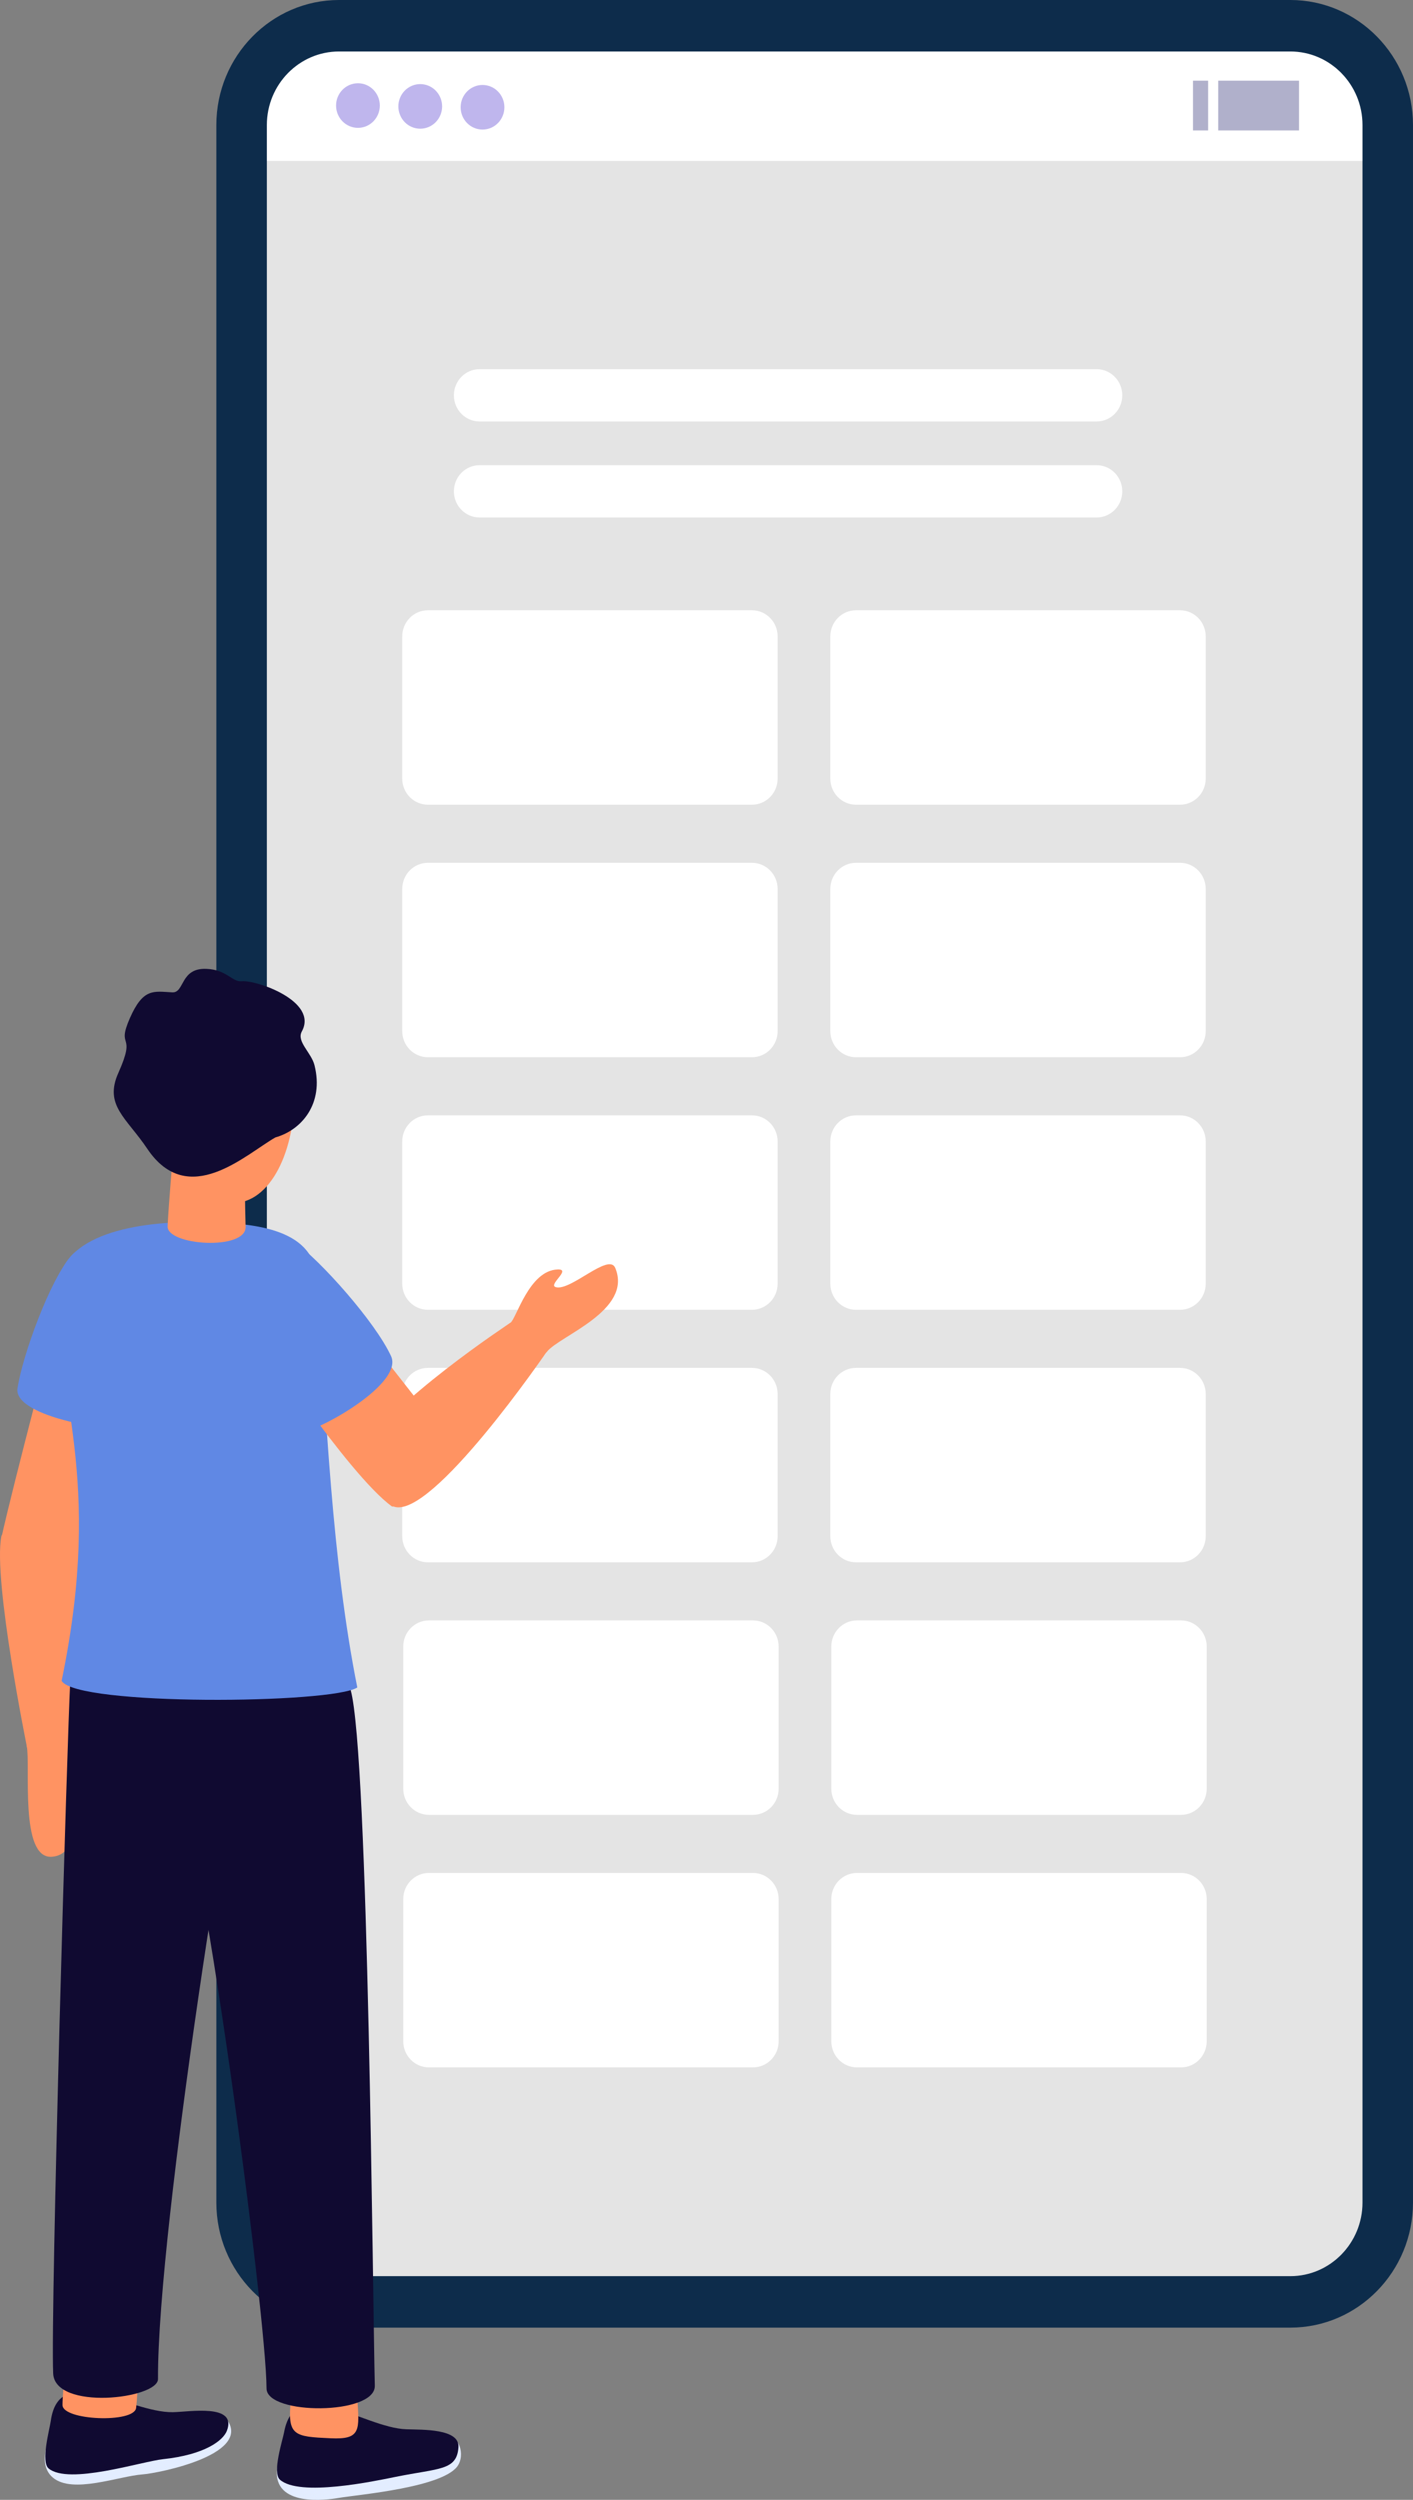 <svg fill="none" height="290" viewBox="0 0 164 290" width="164" xmlns="http://www.w3.org/2000/svg" xmlns:xlink="http://www.w3.org/1999/xlink"><rect x="0" y="0" width="164" height="290" fill="#808080" stroke="none"/><clipPath id="a"><path d="m0 0h164v280c0 5.523-4.477 10-10 10h-154z"/></clipPath><clipPath id="b"><path d="m46.685 42.827h93.372v197.004h-93.372z"/></clipPath><g clip-path="url(#a)"><path d="m160.983 14.223v241.581c0 6.174-5.207 11.177-11.632 11.177h-109.588c-6.425 0-11.632-5.003-11.632-11.177v-241.581c0-6.174 5.208-11.18 11.632-11.18h109.59c6.425 0 11.633 5.006 11.633 11.18z" fill="#e4e4e4"/><path d="m160.983 17.559v1.113h-132.852v-1.113c0-6.485 5.208-11.743 11.632-11.743h109.59c6.425 0 11.633 5.258 11.633 11.743z" fill="#fff"/><path d="m149.763 270.024h-110.413c-7.85 0-14.239-6.509-14.239-14.507v-241.012c0-7.999 6.388-14.505 14.239-14.505h110.413c7.85 0 14.236 6.507 14.236 14.505v241.01c0 8.001-6.386 14.507-14.236 14.507zm-110.413-264.052c-4.619 0-8.377 3.827-8.377 8.533v241.01c0 4.706 3.759 8.535 8.377 8.535h110.413c4.619 0 8.375-3.829 8.375-8.535v-241.01c0-4.706-3.756-8.533-8.375-8.533z" fill="#0d2c4b"/><g fill="#bfb6ed"><path d="m41.545 14.832c1.403 0 2.539-1.158 2.539-2.587 0-1.429-1.137-2.587-2.539-2.587-1.402 0-2.539 1.158-2.539 2.587 0 1.429 1.137 2.587 2.539 2.587z"/><path d="m49.747 14.734c1.296-.547 1.911-2.06 1.374-3.381-.537-1.32-2.022-1.947-3.318-1.4-1.296.547-1.911 2.06-1.374 3.381s2.022 1.947 3.318 1.4z"/><path d="m56.004 15.031c1.402 0 2.539-1.158 2.539-2.587 0-1.429-1.137-2.587-2.539-2.587-1.403 0-2.539 1.158-2.539 2.587 0 1.429 1.137 2.587 2.539 2.587z"/></g><path d="m150.772 9.357h-9.379v5.773h9.379z" fill="#b0b0cb"/><path d="m140.222 9.357h-1.759v5.773h1.759z" fill="#b0b0cb"/><path d="m9.303 181.547s-9.351-2.178-9.149-3.107c1.292-5.939 6.717-26.414 6.717-26.414 1.045-2.596 10.269 1.26 9.224 3.856l-6.79 25.665z" fill="#ff9362"/><path d="m.156 178.239c.288-1.481 8.319-1.823 9.05.346 2.114 6.285-.185 23.26-.185 23.26l-5.857 1.001s-3.993-19.555-3.008-24.607z" fill="#ff9362"/><path d="m17.477 148.871c3.215 3.863-1.286 11.837-2.98 16.556-.331.92-13.009-.933-12.469-4.373.626-3.98 3.754-12.439 6.134-15.243 2.051-2.417 5.59-1.416 9.315 3.06z" fill="#6088e4"/><path d="m10.946 209.12c-.776 1.529-2.309-1.974-2.55-1.183-.219.717.393 2.934.31 3.674-.202 1.764-.742 3.679-2.726 3.788-3.718.204-2.421-10.538-2.877-12.869-.32-1.638 6.597-5.987 6.027-1.511-.105.832 2.984 5.812 1.819 8.103z" fill="#ff9362"/><path d="m53.214 285.91c-1.445 2.655-11.768 3.494-13.935 3.871-1.294.226-7.629 1.115-7.128-3.415.228-2.053 5.35-1.527 6.732-1.768 2.182-.379 4.244-1.019 6.382-1.604 1.834-.504 6.663-1.987 7.951.491.34.655.43 1.63 0 2.425z" fill="#e3edff"/><path d="m6.138 287.419c2.292 1.93 7.648-.173 10.415-.372 1.782-.127 13.378-2.384 9.482-6.75-.987-1.106-4.459 1.244-5.724 1.626-2.223.67-4.455 1.323-6.801 1.57-.998.106-7.926-1.082-8.207.723-.105.675-.374 2.187.834 3.203z" fill="#e3edff"/><path d="m5.9 280.812c-.14.99-1.189 4.787-.254 5.551 2.357 1.933 10.757-.813 13.299-1.084 4.78-.511 6.945-2.134 7.388-3.291 1.23-3.198-4.427-2.18-6.279-2.156-5.034.064-13.178-5.921-14.155.978z" fill="#100a31"/><path d="m32.984 282.115c-.185.984-1.406 4.724-.507 5.534 2.264 2.042 10.964.187 13.469-.32 5.016-1.016 7.08-.707 7.265-3.428.148-2.18-4.195-2.024-6.044-2.088-5.029-.175-12.892-6.542-14.185.305z" fill="#100a31"/><path d="m16.648 271.356c.602-3.157-7.655-3.306-8.478-.284-.303 1.115-.916 6.123-.916 7.926s8.338 2.136 8.545.333c.277-2.43.058-3.817.849-7.972z" fill="#ff9362"/><path d="m33.774 278.319c-.462 4.274.338 4.34 4.608 4.539 3.513.164 3.352-.92 3.075-4.693-.262-3.582-.398-2.966-3.896-3.518-2.707-.427-3.414.228-3.787 3.672z" fill="#ff9362"/><path d="m40.703 196.065c2.073 7.515 2.544 70.187 2.8 80.696.084 3.426-12.563 3.442-12.568.313-.013-8.412-7.691-66.839-11.316-73.748-3.234-6.165-7.416-4.207-6.945-11.163.316-4.686 16.124-16.838 22.25-12.811 2.683 1.763 2.752 1.954 3.257 4.67.856 4.584.955 6.358 2.522 12.045z" fill="#100a31"/><path d="m8.163 194.869c-.35 6.069-2.311 73.138-1.993 80.461.189 4.358 12.179 2.96 12.168.651-.077-17.73 9.037-74.169 10.71-79.221 2.152-6.503 3.647-18.528-.621-25.159-3.892-6.047-19.713 13.723-20.263 23.27z" fill="#100a31"/><path d="m36.768 148.214c1.105 16.135 1.737 32.667 4.702 47.545-2.913 1.901-32.528 2.166-34.319-.763 4.999-24.121-.955-33.388-.393-45.68.275-6.005 8.814-7.747 17.075-7.539 5.064.127 12.531.528 12.935 6.437z" fill="#6088e4"/><g clip-path="url(#b)" fill="#fff"><path d="m87.278 129.388h-37.614c-1.645 0-2.978 1.358-2.978 3.033v16.489c0 1.675 1.333 3.033 2.978 3.033h37.614c1.645 0 2.978-1.358 2.978-3.033v-16.489c0-1.675-1.333-3.033-2.978-3.033z"/><path d="m136.964 129.388h-37.615c-1.645 0-2.978 1.358-2.978 3.033v16.489c0 1.675 1.333 3.033 2.978 3.033h37.615c1.644 0 2.978-1.358 2.978-3.033v-16.489c0-1.675-1.334-3.033-2.978-3.033z"/><path d="m87.278 158.684h-37.614c-1.645 0-2.978 1.358-2.978 3.033v16.489c0 1.675 1.333 3.033 2.978 3.033h37.614c1.645 0 2.978-1.358 2.978-3.033v-16.489c0-1.675-1.333-3.033-2.978-3.033z"/><path d="m136.964 158.684h-37.615c-1.645 0-2.978 1.358-2.978 3.033v16.489c0 1.675 1.333 3.033 2.978 3.033h37.615c1.644 0 2.978-1.358 2.978-3.033v-16.489c0-1.675-1.334-3.033-2.978-3.033z"/><path d="m87.278 70.796h-37.614c-1.645 0-2.978 1.358-2.978 3.033v16.489c0 1.675 1.333 3.033 2.978 3.033h37.614c1.645 0 2.978-1.358 2.978-3.033v-16.489c0-1.675-1.333-3.033-2.978-3.033z"/><path d="m136.964 70.796h-37.615c-1.645 0-2.978 1.358-2.978 3.033v16.489c0 1.675 1.333 3.033 2.978 3.033h37.615c1.644 0 2.978-1.358 2.978-3.033v-16.489c0-1.675-1.334-3.033-2.978-3.033z"/><path d="m87.278 100.092h-37.614c-1.645 0-2.978 1.358-2.978 3.033v16.489c0 1.675 1.333 3.033 2.978 3.033h37.614c1.645 0 2.978-1.358 2.978-3.033v-16.489c0-1.675-1.333-3.033-2.978-3.033z"/><path d="m136.964 100.092h-37.615c-1.645 0-2.978 1.358-2.978 3.033v16.489c0 1.675 1.333 3.033 2.978 3.033h37.615c1.644 0 2.978-1.358 2.978-3.033v-16.489c0-1.675-1.334-3.033-2.978-3.033z"/><path d="m87.395 187.98h-37.614c-1.645 0-2.978 1.358-2.978 3.033v16.489c0 1.675 1.333 3.033 2.978 3.033h37.614c1.645 0 2.978-1.358 2.978-3.033v-16.489c0-1.675-1.333-3.033-2.978-3.033z"/><path d="m137.079 187.98h-37.615c-1.645 0-2.978 1.358-2.978 3.033v16.489c0 1.675 1.333 3.033 2.978 3.033h37.615c1.645 0 2.978-1.358 2.978-3.033v-16.489c0-1.675-1.333-3.033-2.978-3.033z"/><path d="m87.395 217.276h-37.614c-1.645 0-2.978 1.358-2.978 3.033v16.489c0 1.675 1.333 3.033 2.978 3.033h37.614c1.645 0 2.978-1.358 2.978-3.033v-16.489c0-1.675-1.333-3.033-2.978-3.033z"/><path d="m137.079 217.276h-37.615c-1.645 0-2.978 1.358-2.978 3.033v16.489c0 1.675 1.333 3.033 2.978 3.033h37.615c1.645 0 2.978-1.358 2.978-3.033v-16.489c0-1.675-1.333-3.033-2.978-3.033z"/><path d="m127.28 42.827h-71.62c-1.645 0-2.978 1.358-2.978 3.033s1.333 3.033 2.978 3.033h71.62c1.644 0 2.978-1.358 2.978-3.033s-1.334-3.033-2.978-3.033z"/><path d="m127.28 53.966h-71.62c-1.645 0-2.978 1.358-2.978 3.033s1.333 3.033 2.978 3.033h71.62c1.644 0 2.978-1.358 2.978-3.033s-1.334-3.033-2.978-3.033z"/></g><path d="m19.454 142.246c-.114 2.255 9.117 2.857 9.052.075-.071-3.102-.148-5.712 0-8.685.075-1.511-8.119-3.29-8.319-.955-.194 2.263-.585 6.634-.733 9.565z" fill="#ff9362"/><path d="m18.771 127.701c-.774 7.114 2.215 9.633 6.231 11.395 4.492 1.972 8.285-2.588 9.054-9.668.761-6.993-.884-10.983-4.653-11.513-3.851-.541-9.844 2.528-10.635 9.786z" fill="#ff9362"/><path d="m53.647 169.077s-7.444 6.204-8.186 5.661c-5.143-3.77-15.999-20.322-15.999-20.322-1.482-2.366 6.928-7.828 8.407-5.462l15.776 20.123z" fill="#ff9362"/><path d="m29.713 150.251c-1.834 5.131 1.907 11.333 5.008 15.774.604.865 12.267-5.24 10.667-8.704-1.832-3.968-8.162-11.072-11.275-13.311-2.744-1.972-2.249.223-4.399 6.239z" fill="#6088e4"/><path d="m35.031 119.659c-.643 1.17 1.101 2.438 1.473 3.919 1.116 4.443-1.486 7.513-4.539 8.371-3.432 1.948-10.127 8.393-14.881 1.302-2.397-3.576-5.031-5.019-3.352-8.774 2.172-4.855-.288-2.662 1.348-6.376 1.54-3.496 2.748-3.1 4.911-2.979 1.451.081.899-2.846 3.954-2.728 2.4.092 2.976 1.547 4.109 1.438 1.694-.165 8.912 2.306 6.975 5.829z" fill="#100a31"/><path d="m64.724 147.265c1.669-.05-1.185 1.795-.204 2.057 1.742.465 6.141-4.039 6.891-2.23 2.045 4.932-6.459 7.863-7.921 9.71-1.028 1.299-7.96-.892-4.249-3.35.69-.458 2.161-6.082 5.481-6.185z" fill="#ff9362"/><path d="m45.695 174.773c-.593-.213-4.926-4.075-3.851-6.091 3.111-5.84 17.399-15.232 17.399-15.232l4.221 3.347s-13.368 19.56-17.769 17.976z" fill="#ff9362"/></g></svg>